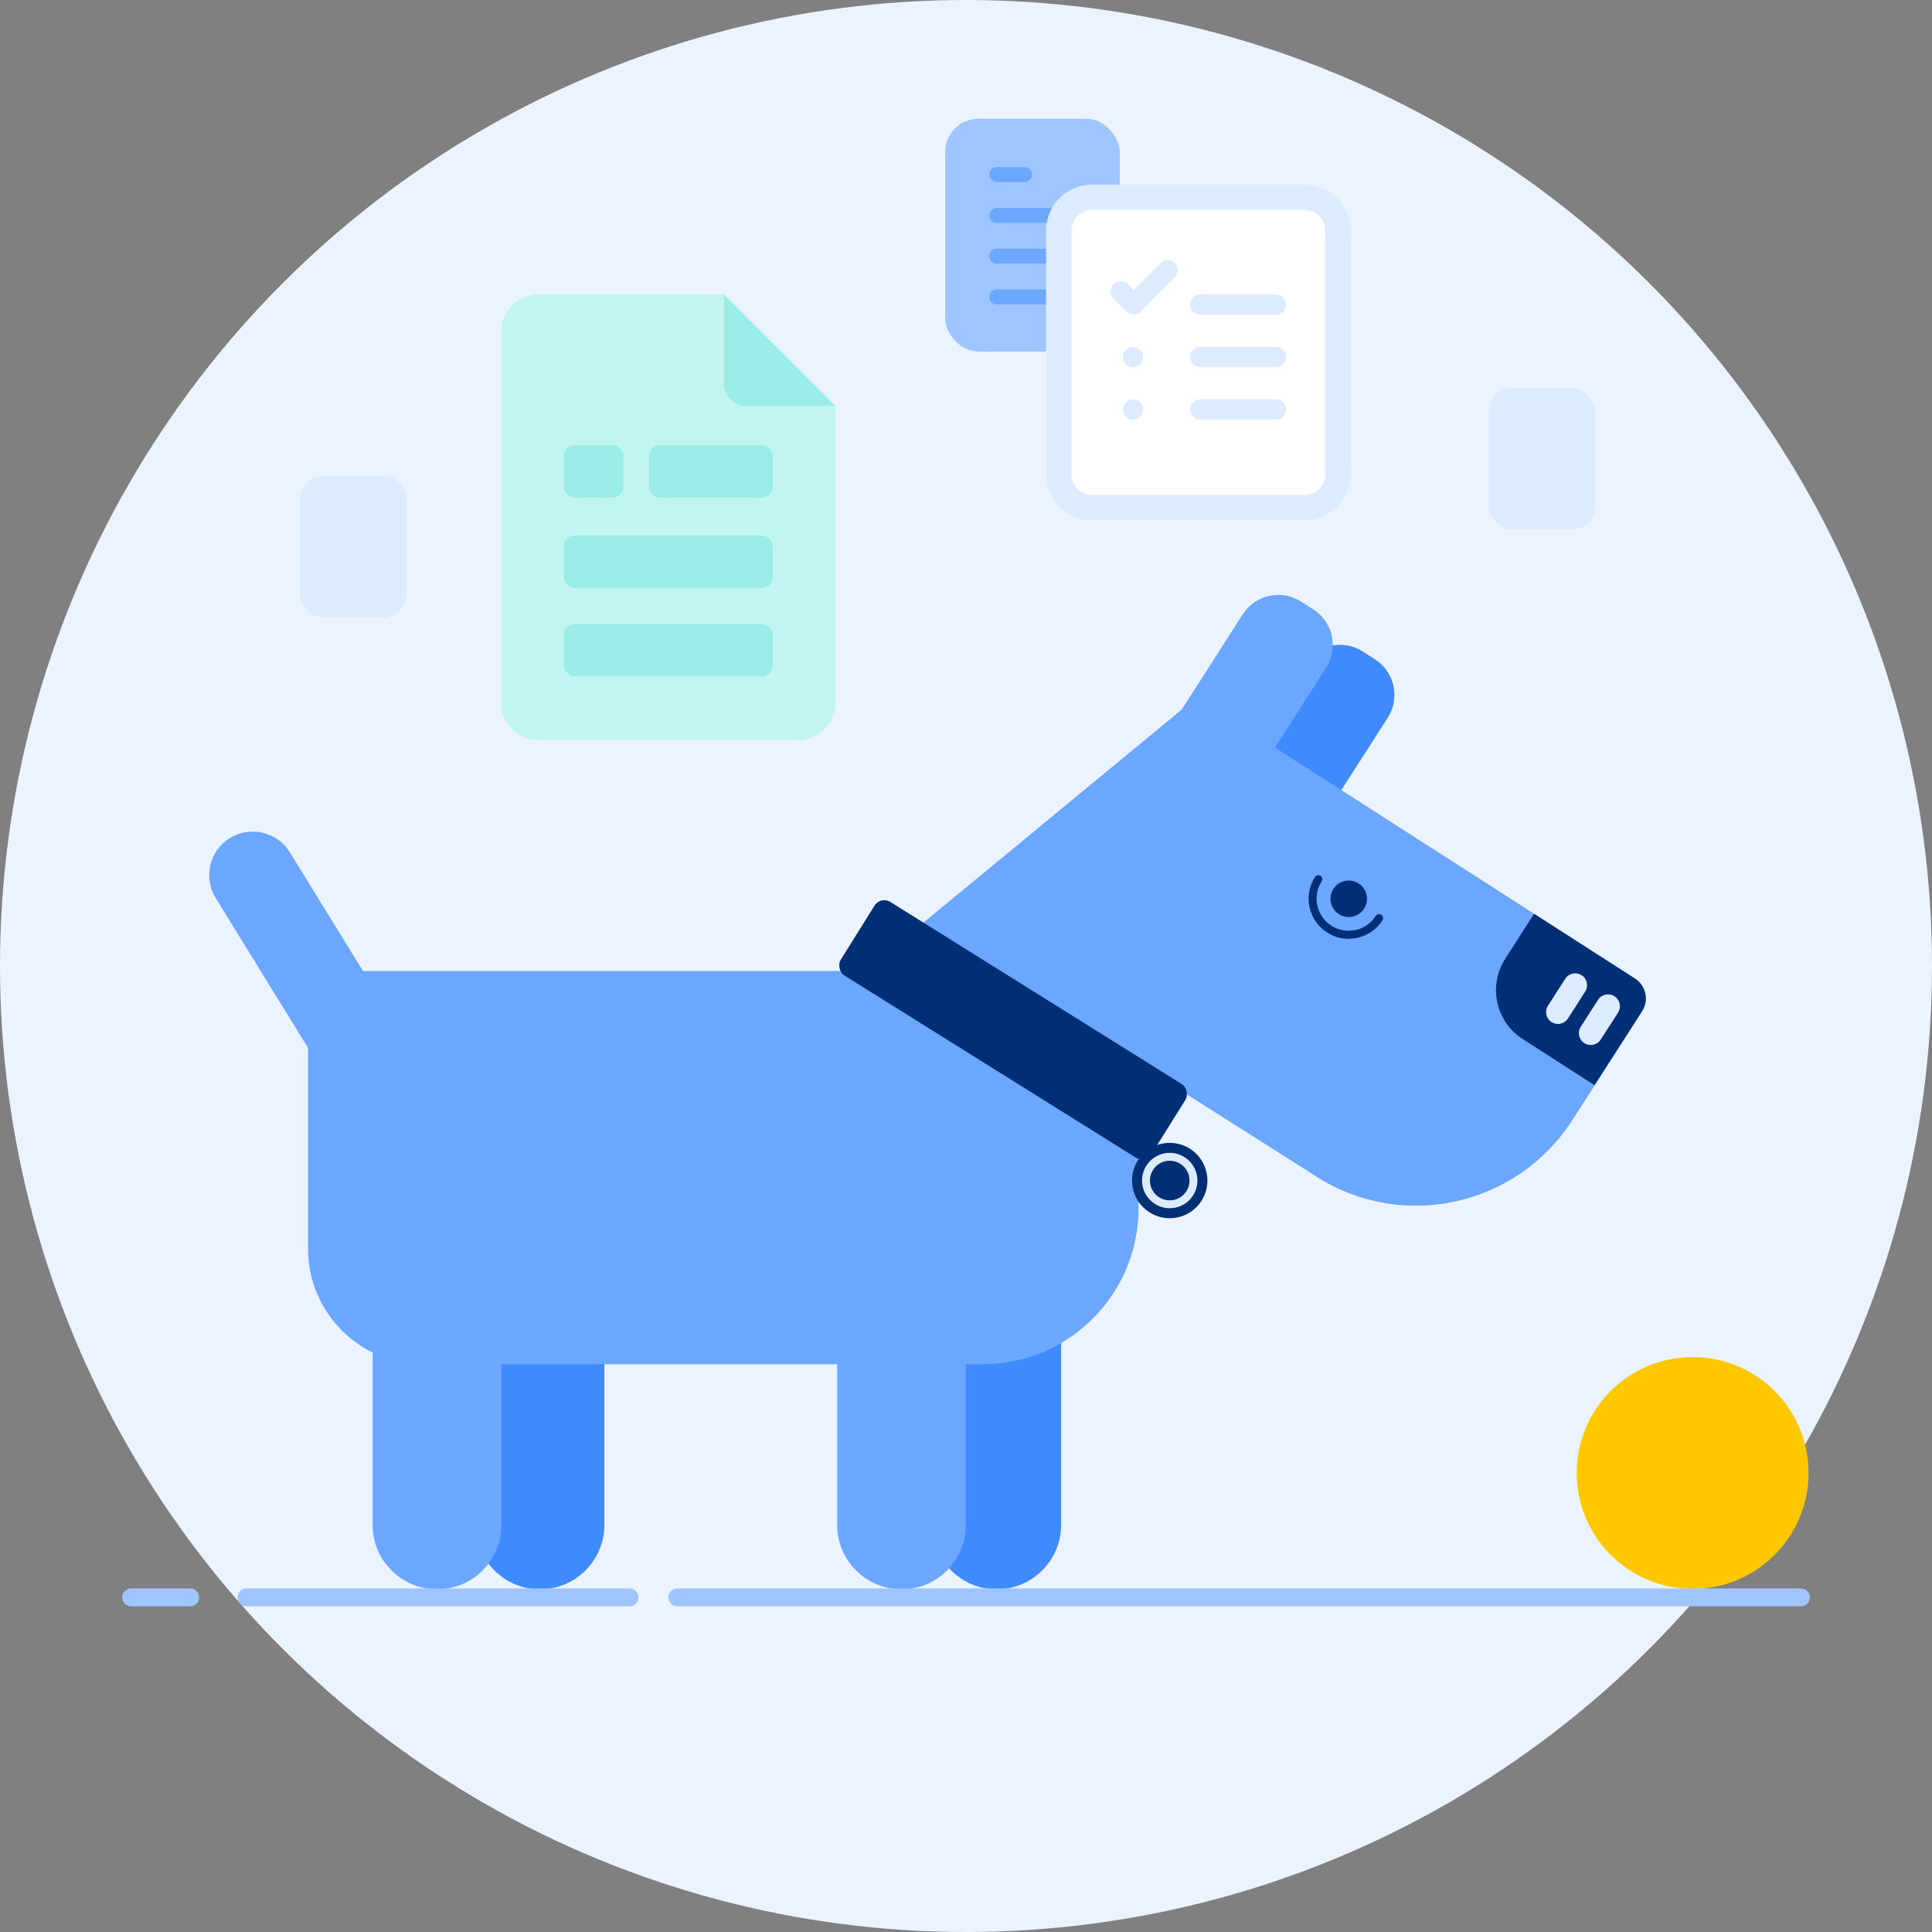 <?xml version="1.0" encoding="UTF-8"?><svg xmlns="http://www.w3.org/2000/svg" viewBox="0 0 325 325"><rect x="0" y="0" width="325" height="325" fill="#808080" stroke="none"/><defs><style>.b{fill:#002f75;}.c{fill:#ebf3ff;}.d{fill:#fff;}.e{fill:#ffc700;}.f{fill:#6ba6ff;}.g{fill:#9ec5ff;}.h{fill:#dcebfe;}.i{fill:#c2f4f1;}.j{fill:#3f8bfd;}.k{fill:#9aede6;}.l{mix-blend-mode:multiply;}.m{isolation:isolate;}</style></defs><g class="m"><g id="a"><circle class="c" cx="162.5" cy="162.5" r="162.5"/><rect class="h" x="50.49" y="80.04" width="17.88" height="23.84" rx="3.91" ry="3.91"/><rect class="h" x="250.42" y="65.22" width="17.88" height="23.84" rx="3.91" ry="3.91"/><circle class="e" cx="284.74" cy="247.78" r="19.5"/><path class="i" d="m134.28,124.49h-43.72c-3.45,0-6.25-2.8-6.25-6.25v-62.45c0-3.45,2.8-6.25,6.25-6.25h31.23s18.74,18.74,18.74,18.74v49.96c0,3.45-2.8,6.25-6.25,6.25Z"/><rect class="k" x="94.86" y="104.98" width="35.13" height="8.78" rx="1.76" ry="1.76"/><rect class="k" x="94.86" y="90.09" width="35.13" height="8.78" rx="1.76" ry="1.76"/><rect class="k" x="109.18" y="74.9" width="20.8" height="8.78" rx="1.76" ry="1.76" transform="translate(239.17 158.59) rotate(180)"/><rect class="k" x="94.86" y="74.9" width="10.02" height="8.78" rx="1.76" ry="1.76" transform="translate(199.73 158.59) rotate(180)"/><path class="k" d="m140.53,68.28h-14.99c-2.07,0-3.75-1.68-3.75-3.75v-14.99l18.74,18.74Z"/><rect class="g" x="158.99" y="19.97" width="29.37" height="39.17" rx="5.61" ry="5.61"/><g><path class="f" d="m172.34,30.61h-4.68c-.69,0-1.25-.56-1.25-1.25s.56-1.25,1.25-1.25h4.68c.69,0,1.25.56,1.25,1.25s-.56,1.25-1.25,1.25Z"/><path class="f" d="m179.71,37.48h-12.05c-.69,0-1.25-.56-1.25-1.25s.56-1.25,1.25-1.25h12.05c.69,0,1.25.56,1.25,1.25s-.56,1.25-1.25,1.25Z"/><path class="f" d="m179.71,44.34h-12.05c-.69,0-1.25-.56-1.25-1.25s.56-1.25,1.25-1.25h12.05c.69,0,1.25.56,1.25,1.25s-.56,1.25-1.25,1.25Z"/><path class="f" d="m176.82,51.2h-9.16c-.69,0-1.25-.56-1.25-1.25s.56-1.25,1.25-1.25h9.16c.69,0,1.25.56,1.25,1.25s-.56,1.25-1.25,1.25Z"/></g><g><path class="d" d="m183.71,33.19h35.74c3.09,0,5.61,2.51,5.61,5.61v41.01c0,3.09-2.51,5.61-5.61,5.61h-35.75c-3.09,0-5.61-2.51-5.61-5.61v-41.01c0-3.09,2.51-5.61,5.61-5.61Z"/><path class="h" d="m219.45,35.32c1.92,0,3.47,1.56,3.47,3.47v41.01c0,1.92-1.56,3.47-3.47,3.47h-35.74c-1.92,0-3.47-1.56-3.47-3.47v-41.01c0-1.92,1.56-3.47,3.47-3.47h35.74m0-4.27h-35.74c-4.28,0-7.74,3.47-7.74,7.74v41.01c0,4.28,3.47,7.74,7.74,7.74h35.74c4.28,0,7.74-3.47,7.74-7.74v-41.01c0-4.28-3.47-7.74-7.74-7.74h0Z"/></g><g><g class="l"><path class="h" d="m214.63,52.95h-12.72c-.94,0-1.71-.76-1.71-1.71s.76-1.71,1.71-1.71h12.72c.94,0,1.71.76,1.71,1.71s-.76,1.71-1.71,1.71Z"/></g><g class="l"><path class="h" d="m214.63,61.77h-12.72c-.94,0-1.71-.76-1.71-1.71s.76-1.71,1.71-1.71h12.72c.94,0,1.71.76,1.71,1.71s-.76,1.71-1.71,1.71Z"/></g><g class="l"><path class="h" d="m190.58,61.77c-.45,0-.89-.18-1.2-.5-.08-.08-.15-.17-.22-.26-.06-.09-.11-.19-.16-.29-.04-.11-.07-.21-.09-.32-.03-.11-.04-.23-.04-.34s0-.22.04-.33c.02-.11.05-.22.09-.32.05-.1.1-.2.16-.29.07-.1.14-.19.22-.26.39-.4.97-.58,1.54-.47.1.02.21.05.31.1.11.04.21.09.3.15.09.06.18.14.26.22.08.07.15.16.21.26.06.09.12.19.16.29.04.1.07.21.1.32.02.11.03.22.03.33s0,.23-.03.34c-.03.11-.06.21-.1.32-.04.1-.1.2-.16.29-.06.09-.13.18-.21.26-.32.32-.76.5-1.21.5Z"/></g><g class="l"><path class="h" d="m190.58,70.59c-.11,0-.22,0-.33-.03-.11-.02-.22-.06-.32-.1-.1-.04-.2-.09-.3-.16-.09-.06-.18-.13-.26-.21-.07-.08-.15-.16-.21-.26-.06-.09-.11-.19-.15-.29-.05-.11-.08-.21-.1-.32-.02-.11-.04-.22-.04-.33,0-.12.02-.23.04-.34.02-.11.05-.22.1-.32.04-.1.09-.2.15-.29.06-.1.14-.18.21-.26.08-.08.17-.15.26-.22.1-.06.2-.11.3-.15.1-.04.21-.08.32-.1.22-.04.44-.04.67,0,.1.02.21.06.31.1.11.04.21.09.3.15.09.07.18.14.26.22s.15.16.21.26c.06.09.11.19.16.29.04.1.07.21.1.32.02.11.03.22.03.34,0,.11,0,.22-.03.33-.03.11-.06.21-.1.32-.05.1-.1.2-.16.29-.06.1-.13.18-.21.26s-.17.15-.26.21c-.09.07-.19.12-.3.16-.1.04-.21.08-.31.1-.11.02-.23.03-.34.03Z"/></g><g class="l"><path class="h" d="m214.63,70.59h-12.72c-.94,0-1.71-.76-1.71-1.71s.76-1.71,1.71-1.71h12.72c.94,0,1.71.76,1.71,1.71s-.76,1.71-1.71,1.71Z"/></g><g class="l"><path class="h" d="m190.72,52.92c-.44,0-.87-.17-1.21-.5l-2.19-2.19c-.67-.67-.67-1.75,0-2.41.67-.67,1.75-.67,2.41,0l.98.98,4.52-4.52c.67-.67,1.75-.67,2.41,0,.67.67.67,1.75,0,2.41l-5.72,5.72c-.33.33-.77.5-1.21.5Z"/></g></g><path class="j" d="m79.99,220.83h21.68v35.68c0,5.98-4.86,10.84-10.84,10.84h0c-5.98,0-10.84-4.86-10.84-10.84v-35.68h0Z"/><path class="j" d="m156.82,220.83h21.68v35.68c0,5.98-4.86,10.84-10.84,10.84h0c-5.98,0-10.84-4.86-10.84-10.84v-35.68h0Z"/><path class="f" d="m51.82,163.34h139.7v39.93c0,14.48-11.75,26.23-26.23,26.23h-94.05c-10.72,0-19.42-8.7-19.42-19.42v-46.74h0Z"/><path class="f" d="m59.14,181.51c-2.46,0-4.86-1.24-6.24-3.48l-16.62-26.97c-2.12-3.44-1.05-7.96,2.39-10.08,3.45-2.12,7.95-1.05,10.08,2.39l16.62,26.97c2.12,3.44,1.05,7.96-2.39,10.08-1.2.74-2.53,1.09-3.84,1.09Z"/><path class="f" d="m62.68,220.83h21.68v35.68c0,5.98-4.86,10.84-10.84,10.84h0c-5.98,0-10.84-4.86-10.84-10.84v-35.68h0Z"/><path class="f" d="m140.82,220.83h21.68v35.68c0,5.98-4.86,10.84-10.84,10.84h0c-5.98,0-10.84-4.86-10.84-10.84v-35.68h0Z"/><path class="j" d="m221.97,108.17h2.48c3.91,0,7.09,3.18,7.09,7.09v19.12h-16.65v-19.12c0-3.91,3.18-7.09,7.09-7.09Z" transform="translate(100.8 -101.31) rotate(32.68)"/><path class="f" d="m221.45,197.92l-66.66-42.27,44.08-36.35c1.64-1.11,3.79-1.13,5.45-.06l70.72,45.36c1.86,1.19,2.4,3.66,1.21,5.52l-11.71,18.25c-9.33,14.55-28.62,18.83-43.08,9.56Z"/><circle class="b" cx="226.88" cy="151.19" r="3.07"/><path class="b" d="m226.87,157.93c-1.25,0-2.51-.34-3.63-1.07-3.13-2.01-4.05-6.19-2.04-9.33.2-.31.62-.41.93-.2.31.2.41.62.2.93-1.61,2.51-.88,5.85,1.63,7.46,2.5,1.6,5.85.88,7.46-1.63.2-.31.62-.41.93-.2.31.2.41.62.2.93-1.29,2.01-3.47,3.1-5.69,3.1Z"/><path class="f" d="m255.66,183.97c.31,0,.61.09.87.26.36.23.62.6.71,1.02s.01.86-.22,1.22c-.3.47-.81.75-1.37.75-.31,0-.61-.09-.87-.26-.75-.48-.97-1.49-.49-2.24.3-.47.81-.75,1.37-.75m0-1.35c-.98,0-1.94.48-2.51,1.37-.89,1.38-.48,3.22.9,4.11.5.32,1.05.47,1.6.47.98,0,1.94-.48,2.51-1.37.89-1.38.48-3.22-.9-4.11-.5-.32-1.05-.47-1.6-.47h0Z"/><rect class="f" x="254.95" y="179.46" width="8.41" height="1.35" transform="translate(-32.34 301.13) rotate(-57.34)"/><path class="f" d="m211.6,99.77h2.48c3.91,0,7.09,3.18,7.09,7.09v19.12h-16.65v-19.12c0-3.91,3.18-7.09,7.09-7.09Z" transform="translate(94.62 -97.04) rotate(32.68)"/><path class="b" d="m251.11,158.74h20.13c2.2,0,3.99,1.79,3.99,3.99v14.78h-14.36c-5.39,0-9.77-4.38-9.77-9.77v-9.01h0Z" transform="translate(132.42 -115.47) rotate(32.68)"/><path class="h" d="m262.08,172.25c-.37,0-.74-.1-1.08-.32-.93-.6-1.2-1.83-.6-2.76l2.9-4.52c.59-.93,1.83-1.2,2.76-.6.93.6,1.2,1.83.6,2.76l-2.9,4.52c-.38.59-1.03.92-1.68.92Z"/><path class="h" d="m267.6,175.79c-.37,0-.74-.1-1.08-.32-.93-.59-1.2-1.83-.6-2.76l2.9-4.52c.59-.93,1.83-1.2,2.76-.6.93.59,1.2,1.83.6,2.76l-2.9,4.52c-.38.59-1.02.92-1.68.92Z"/><rect class="b" x="139.59" y="165.93" width="61.66" height="14.59" rx="1.92" ry="1.92" transform="translate(223.15 410.44) rotate(-148)"/><circle class="b" cx="196.77" cy="198.59" r="6.34"/><path class="h" d="m196.77,203.25c-2.57,0-4.66-2.09-4.66-4.66s2.09-4.66,4.66-4.66,4.66,2.09,4.66,4.66-2.09,4.66-4.66,4.66Zm0-7.99c-1.84,0-3.33,1.49-3.33,3.33s1.49,3.33,3.33,3.33,3.33-1.49,3.33-3.33-1.49-3.33-3.33-3.33Z"/><path class="g" d="m105.9,270.21H41.47c-.83,0-1.5-.67-1.5-1.5s.67-1.5,1.5-1.5h64.43c.83,0,1.5.67,1.5,1.5s-.67,1.5-1.5,1.5Z"/><path class="g" d="m32.01,270.21h-9.96c-.83,0-1.5-.67-1.5-1.5s.67-1.5,1.5-1.5h9.96c.83,0,1.5.67,1.5,1.5s-.67,1.5-1.5,1.5Z"/><path class="g" d="m302.95,270.21H113.93c-.83,0-1.5-.67-1.5-1.5s.67-1.5,1.5-1.5h189.03c.83,0,1.5.67,1.5,1.5s-.67,1.5-1.5,1.5Z"/></g></g></svg>